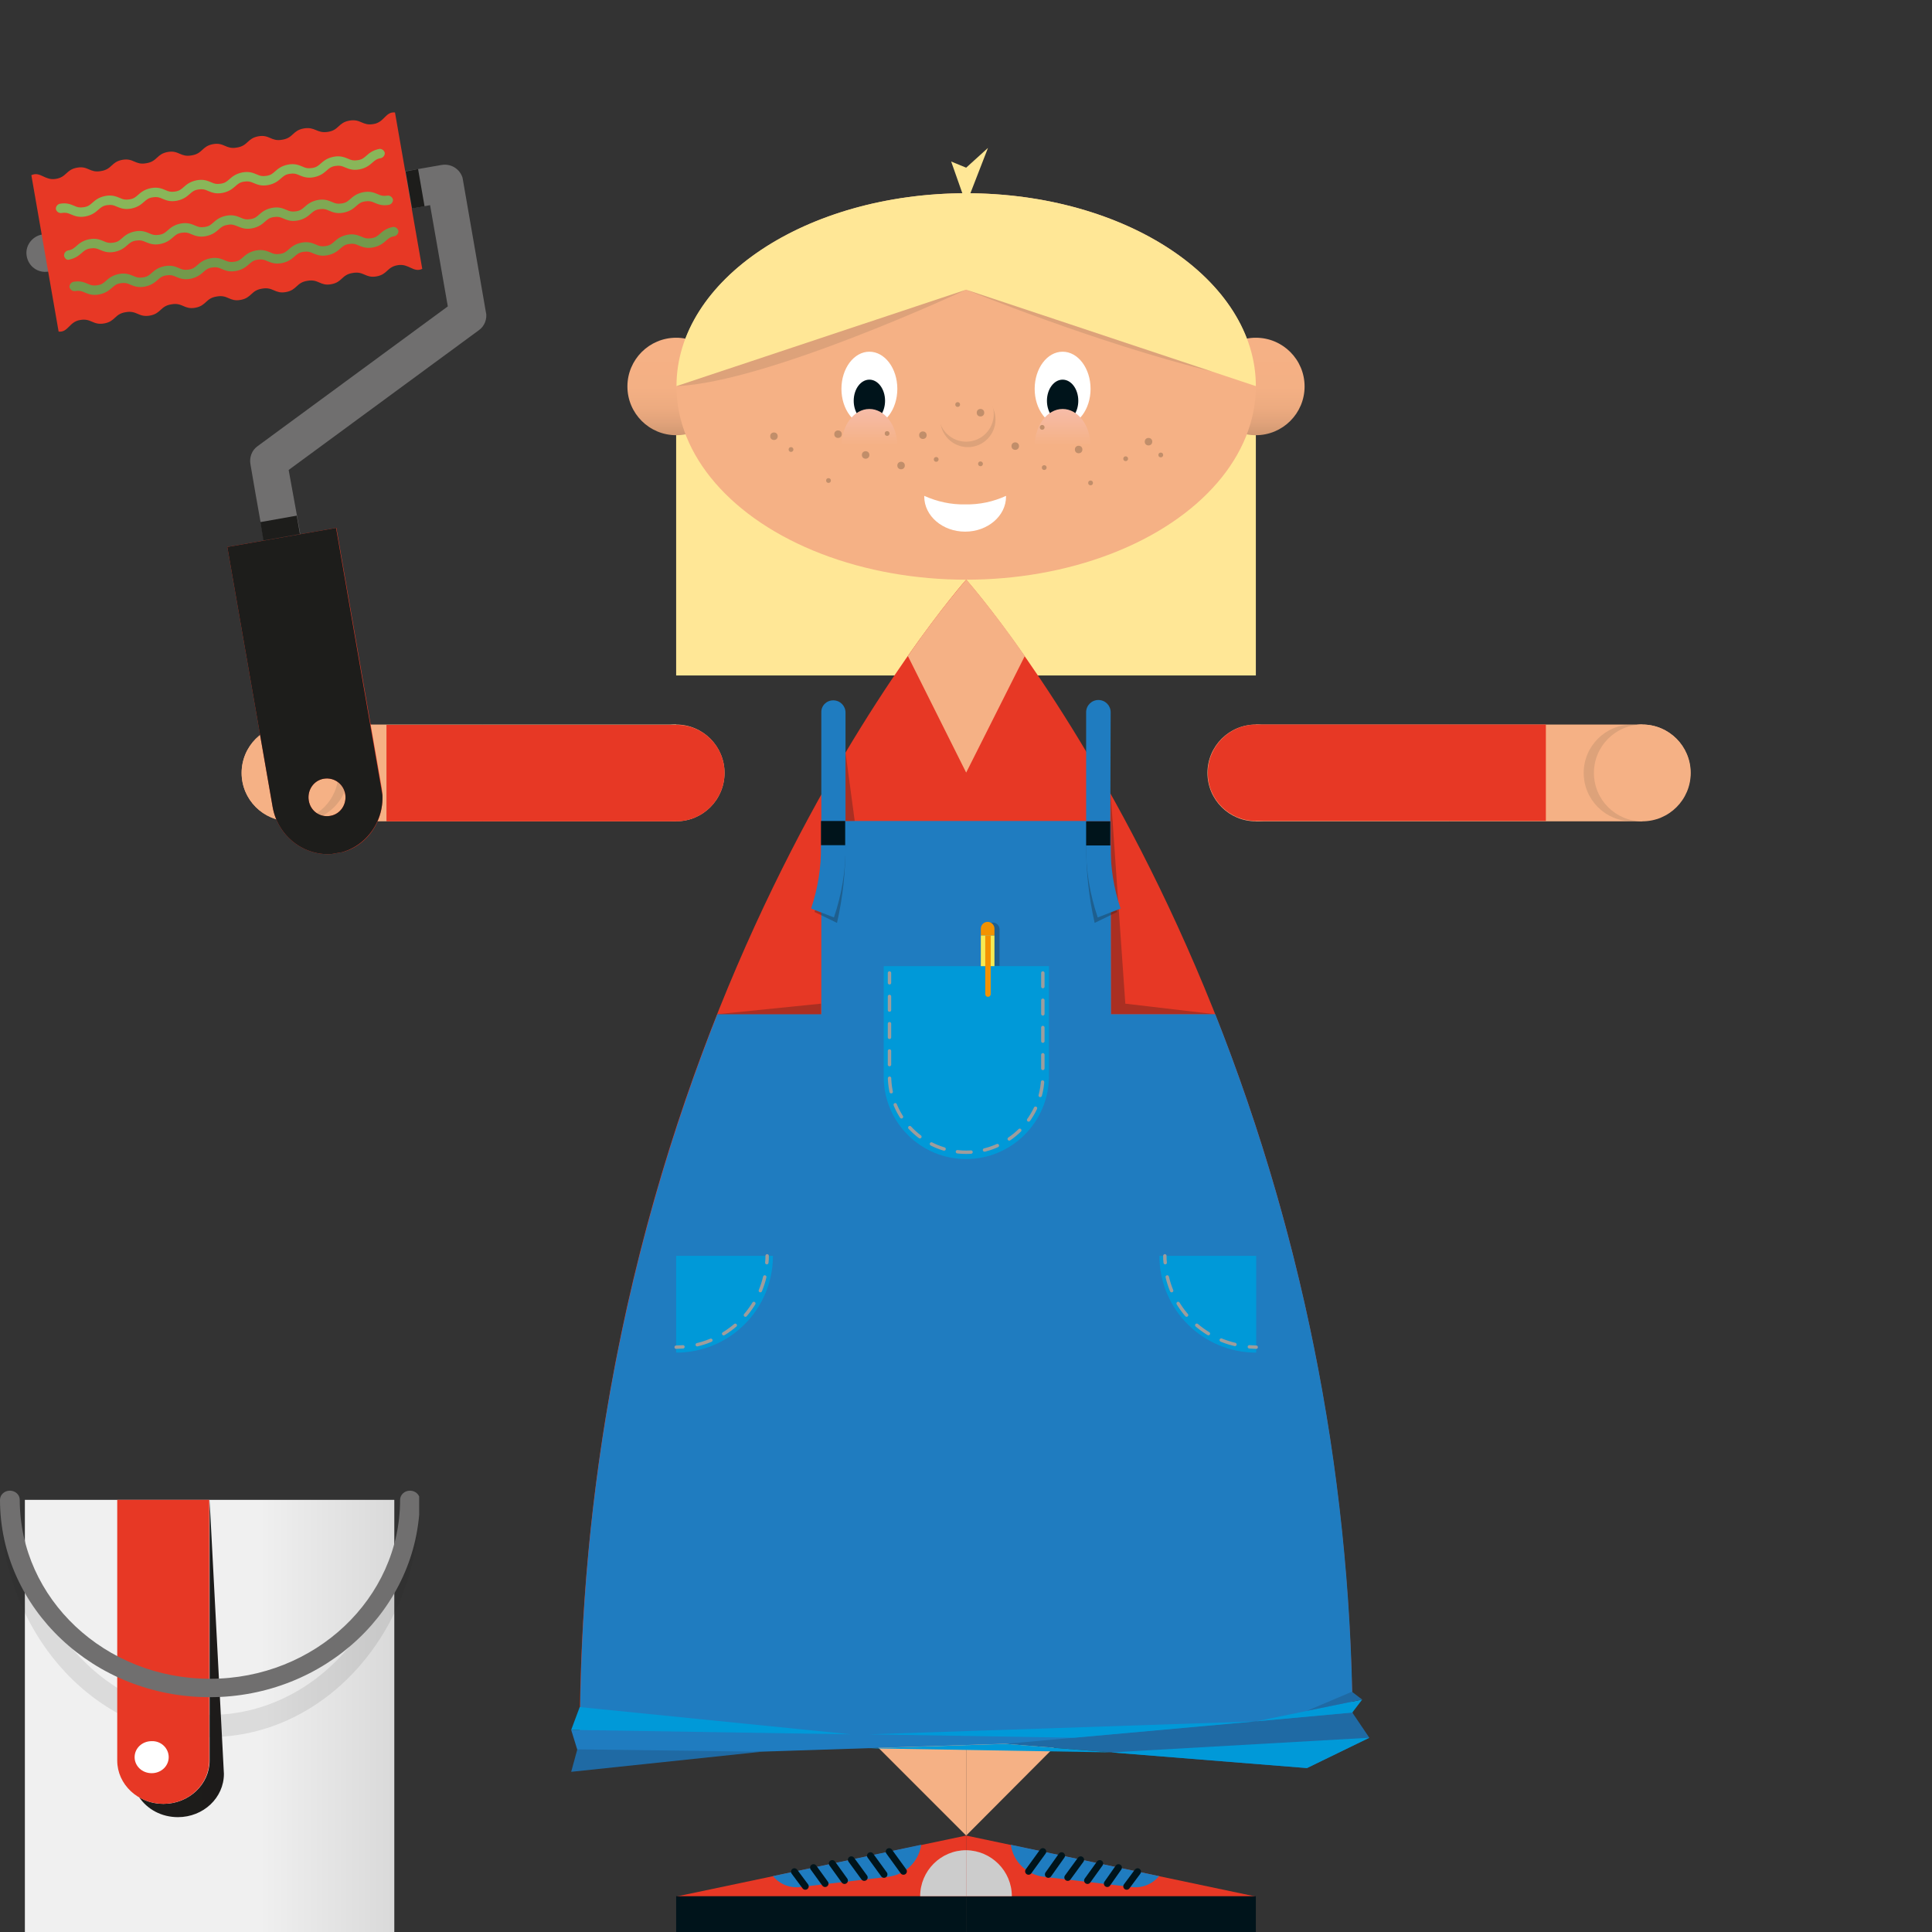<?xml version="1.0" encoding="utf-8"?>
<!-- Generator: Adobe Illustrator 24.0.1, SVG Export Plug-In . SVG Version: 6.00 Build 0)  -->
<svg version="1.1" id="Ebene_1" xmlns="http://www.w3.org/2000/svg" xmlns:xlink="http://www.w3.org/1999/xlink" x="0px" y="0px"
	 viewBox="0 0 566.9 566.9" style="enable-background:new 0 0 566.9 566.9;" xml:space="preserve">
<rect x="0" y="0" width="566.9" height="566.9" fill="#333333" stroke="none"/>
<style type="text/css">
	.st0{fill:#FFE796;}
	.st1{fill:#E73825;}
	.st2{opacity:0.3;fill:#1D1D1B;enable-background:new    ;}
	.st3{fill:url(#SVGID_1_);}
	.st4{fill:url(#SVGID_2_);}
	.st5{fill:#F5B185;}
	.st6{opacity:0.1;fill:#00141B;enable-background:new    ;}
	.st7{fill:#00141B;}
	.st8{fill:#FFFFFF;}
	.st9{fill:url(#SVGID_3_);}
	.st10{fill:url(#SVGID_4_);}
	.st11{fill:#1F7CC0;}
	.st12{fill:#0099D8;}
	.st13{fill:#F39200;}
	.st14{fill:#F7EA51;}
	.st15{fill:none;stroke:#00141B;stroke-width:2;stroke-linecap:round;stroke-miterlimit:10;}
	.st16{fill:#CCCCCC;}
	.st17{fill:#1F6AA4;}
	.st18{fill:none;stroke:#9D9D9C;stroke-linecap:round;stroke-miterlimit:10;}
	.st19{fill:none;stroke:#9D9D9C;stroke-linecap:round;stroke-miterlimit:10;stroke-dasharray:4.22,4.22;}
	.st20{fill:none;stroke:#9D9D9C;stroke-linecap:round;stroke-miterlimit:10;stroke-dasharray:4;}
	.st21{fill:#C18E6A;}
	.st22{clip-path:url(#SVGID_6_);}
	.st23{clip-path:url(#SVGID_8_);}
	.st24{clip-path:url(#SVGID_10_);fill:url(#SVGID_11_);}
	.st25{clip-path:url(#SVGID_13_);}
	.st26{clip-path:url(#SVGID_15_);}
	.st27{clip-path:url(#SVGID_17_);}
	.st28{clip-path:url(#SVGID_19_);fill:url(#SVGID_20_);}
	.st29{opacity:0.1;clip-path:url(#SVGID_22_);}
	.st30{clip-path:url(#SVGID_24_);fill:#1D1D1B;}
	.st31{clip-path:url(#SVGID_26_);fill:#E73825;}
	.st32{clip-path:url(#SVGID_28_);fill:#706F6F;}
	.st33{clip-path:url(#SVGID_30_);fill:#FFFFFF;}
	.st34{clip-path:url(#SVGID_32_);}
	.st35{clip-path:url(#SVGID_34_);}
	.st36{clip-path:url(#SVGID_36_);fill:#706F6F;}
	.st37{clip-path:url(#SVGID_38_);fill:#E73825;}
	.st38{clip-path:url(#SVGID_40_);fill:#73994B;}
	.st39{clip-path:url(#SVGID_42_);fill:#7FA853;}
	.st40{clip-path:url(#SVGID_44_);fill:#89B659;}
	.st41{clip-path:url(#SVGID_46_);fill:#E73825;}
	.st42{clip-path:url(#SVGID_48_);}
	.st43{clip-path:url(#SVGID_50_);}
	.st44{clip-path:url(#SVGID_52_);fill:url(#SVGID_53_);}
	.st45{clip-path:url(#SVGID_55_);}
	.st46{clip-path:url(#SVGID_57_);fill:url(#SVGID_58_);}
	.st47{clip-path:url(#SVGID_60_);}
	.st48{clip-path:url(#SVGID_62_);fill:url(#SVGID_63_);}
</style>
<title>7_m_blaurot_armeweit</title>
<g>
	<g id="FIGUREN">
		<rect x="198.4" y="113.3" class="st0" width="170.1" height="84.9"/>
		<path class="st1" d="M283.5,170.1c0,0-113.4,127.4-113.4,340.2h226.8C396.9,297.5,283.5,170.1,283.5,170.1z"/>
		<polygon class="st2" points="325.9,232.9 330.2,294.5 356.5,297.6 326,297.6 		"/>
		
			<linearGradient id="SVGID_1_" gradientUnits="userSpaceOnUse" x1="368.5" y1="351.65" x2="368.5" y2="323.13" gradientTransform="matrix(1 0 0 1 0 -224)">
			<stop  offset="0" style="stop-color:#D19872"/>
			<stop  offset="0.12" style="stop-color:#E0A27A"/>
			<stop  offset="0.28" style="stop-color:#EDAB80"/>
			<stop  offset="0.49" style="stop-color:#F4B084"/>
			<stop  offset="1" style="stop-color:#F6B185"/>
		</linearGradient>
		<circle class="st3" cx="368.5" cy="113.4" r="14.3"/>
		
			<linearGradient id="SVGID_2_" gradientUnits="userSpaceOnUse" x1="198.4" y1="351.65" x2="198.4" y2="323.13" gradientTransform="matrix(1 0 0 1 0 -224)">
			<stop  offset="0" style="stop-color:#D19872"/>
			<stop  offset="0.12" style="stop-color:#E0A27A"/>
			<stop  offset="0.28" style="stop-color:#EDAB80"/>
			<stop  offset="0.49" style="stop-color:#F4B084"/>
			<stop  offset="1" style="stop-color:#F6B185"/>
		</linearGradient>
		<circle class="st4" cx="198.4" cy="113.4" r="14.3"/>
		<rect x="368.5" y="212.6" class="st5" width="56.7" height="28.4"/>
		<rect x="425.2" y="212.6" class="st5" width="56.7" height="28.4"/>
		<circle class="st5" cx="481.9" cy="226.7" r="14.1"/>
		<circle class="st6" cx="478.9" cy="226.8" r="14.2"/>
		<circle class="st5" cx="481.9" cy="226.8" r="14.2"/>
		<circle class="st5" cx="368.5" cy="226.8" r="14.2"/>
		<path class="st1" d="M354.4,226.8c0-7.8,6.3-14.2,14.2-14.2l0,0h85v28.3h-85C360.7,240.9,354.4,234.6,354.4,226.8L354.4,226.8z"/>
		<rect x="141.7" y="212.6" class="st5" width="56.7" height="28.4"/>
		<rect x="85" y="212.6" class="st5" width="56.7" height="28.4"/>
		<circle class="st5" cx="85" cy="226.8" r="14.1"/>
		<circle class="st6" cx="88" cy="226.8" r="14.2"/>
		<circle class="st5" cx="85.1" cy="226.8" r="14.2"/>
		<circle class="st5" cx="198.4" cy="226.8" r="14.2"/>
		<path class="st1" d="M212.6,226.8c0,7.8-6.3,14.2-14.2,14.2l0,0h-85v-28.3h85C206.2,212.6,212.6,218.9,212.6,226.8L212.6,226.8z"
			/>
		<polygon class="st1" points="283.5,538.6 198.4,556.5 283.5,556.5 		"/>
		<polygon class="st1" points="283.5,538.6 368.5,556.5 283.5,556.5 		"/>
		<rect x="198.4" y="556.4" class="st7" width="85.1" height="10.6"/>
		<rect x="283.5" y="556.4" class="st7" width="85" height="10.6"/>
		<ellipse class="st5" cx="283.5" cy="113.4" rx="85" ry="56.7"/>
		<path class="st0" d="M368.5,113.3l-85-28.3l-85,28.3c0-31.3,38.1-56.6,85-56.6S368.5,82.1,368.5,113.3z"/>
		<polygon class="st5" points="283.5,538.6 311.8,510.2 283.5,510.2 		"/>
		<polygon class="st5" points="283.5,538.6 255.1,510.2 283.5,510.2 		"/>
		<path class="st8" d="M283.2,148c-4.1,0.1-8.2-0.8-12-2.5c0,0.1,0,0.1,0,0.2c0,5.7,5.4,10.3,12,10.3s12-4.6,12-10.3
			c0-0.1,0-0.1,0-0.2C291.5,147.2,287.4,148.1,283.2,148z"/>
		<ellipse class="st8" cx="311.8" cy="114.1" rx="8.2" ry="10.9"/>
		<ellipse class="st7" cx="311.8" cy="117.6" rx="4.6" ry="6.2"/>
		
			<linearGradient id="SVGID_3_" gradientUnits="userSpaceOnUse" x1="311.8" y1="365.73" x2="311.8" y2="343.99" gradientTransform="matrix(1 0 0 1 0 -224)">
			<stop  offset="0.51" style="stop-color:#F5B185"/>
			<stop  offset="1" style="stop-color:#F6BCA8"/>
		</linearGradient>
		<ellipse class="st9" cx="311.8" cy="130.9" rx="8.2" ry="10.9"/>
		<ellipse class="st8" cx="255.1" cy="114.1" rx="8.2" ry="10.9"/>
		<ellipse class="st7" cx="255.1" cy="117.6" rx="4.6" ry="6.2"/>
		
			<linearGradient id="SVGID_4_" gradientUnits="userSpaceOnUse" x1="255.1" y1="365.73" x2="255.1" y2="343.99" gradientTransform="matrix(1 0 0 1 0 -224)">
			<stop  offset="0.51" style="stop-color:#F5B185"/>
			<stop  offset="1" style="stop-color:#F6BCA8"/>
		</linearGradient>
		<ellipse class="st10" cx="255.1" cy="130.9" rx="8.2" ry="10.9"/>
		<circle class="st6" cx="284" cy="123.1" r="8.1"/>
		<circle class="st5" cx="283.5" cy="121.5" r="8.1"/>
		<path class="st11" d="M396.9,510.2c0.2-72.8-13.5-144.9-40.3-212.6H326l-0.1-56.7H241v56.7h-30.5
			c-26.8,67.7-40.5,139.8-40.3,212.6H396.9z"/>
		<path class="st11" d="M244.5,205.5L244.5,205.5c2,0,3.6,1.6,3.6,3.6l0,0V241l0,0H241l0,0v-31.9
			C240.9,207.1,242.5,205.5,244.5,205.5z"/>
		<rect x="240.9" y="240.9" class="st7" width="7.1" height="7.1"/>
		<path class="st2" d="M245.6,270.8l-6.6-3.2c2-6,3-12.2,2.9-18.5l6.2-1C248.1,255.7,247.3,263.4,245.6,270.8z"/>
		<path class="st11" d="M244.7,269.2l-6.7-2.6c2-6,3-12.2,2.9-18.5h7.2C248.2,255.3,247,262.4,244.7,269.2z"/>
		<path class="st11" d="M325.8,240.9h-7.1l0,0V209c0-2,1.6-3.6,3.6-3.6l0,0c2,0,3.6,1.6,3.6,3.6L325.8,240.9L325.8,240.9z"/>
		<rect x="318.7" y="241" class="st7" width="7.1" height="7.1"/>
		<path class="st2" d="M321.2,270.8l6.6-3.2c-2-6-3-12.2-2.9-18.5l-6.2-1C318.7,255.7,319.5,263.4,321.2,270.8z"/>
		<path class="st11" d="M322.1,269.2l6.7-2.6c-2-6-3-12.2-2.9-18.5h-7.2C318.6,255.3,319.8,262.4,322.1,269.2z"/>
		<polygon class="st2" points="248.1,220.8 250.8,240.9 248.1,240.9 		"/>
		<path class="st5" d="M283.4,170.2c-6.1,7.2-11.7,14.6-17,22.3l17.1,34.2l17.2-34.2c-5.3-7.7-11-15.2-17.1-22.4L283.4,170.2z"/>
		<path class="st12" d="M198.4,368.5h28.4l0,0l0,0c0,15.7-12.7,28.4-28.4,28.4l0,0l0,0V368.5L198.4,368.5z"/>
		<path class="st12" d="M283.5,340.1L283.5,340.1c-13.4,0-24.2-10.8-24.2-24.2l0,0v-32.4h48.5v32.4
			C307.7,329.3,296.8,340.1,283.5,340.1L283.5,340.1z"/>
		<path class="st2" d="M291.3,270.7c-1.1,0-2,0.9-2,2v10.7h4v-10.7C293.3,271.6,292.4,270.7,291.3,270.7L291.3,270.7z"/>
		<path class="st13" d="M291.8,272.5c0-1.1-0.9-2-2-2s-2,0.9-2,2v2h4V272.5z"/>
		<rect x="287.8" y="274.5" class="st14" width="4" height="9"/>
		<path class="st13" d="M289,274.5h1.7l0,0v17.2c0,0.5-0.4,0.8-0.8,0.8l0,0c-0.5,0-0.8-0.4-0.8-0.8v-17.2H289z"/>
		<path class="st11" d="M226.8,550.5L226.8,550.5c2,2.4,5,3.6,8.1,3.2l25.7-3c5-0.6,9-4.4,9.7-9.4l0,0L226.8,550.5z"/>
		<line class="st15" x1="233.1" y1="549.2" x2="236.3" y2="553.5"/>
		<line class="st15" x1="238.7" y1="548" x2="242.1" y2="552.7"/>
		<line class="st15" x1="244.2" y1="546.8" x2="247.8" y2="551.8"/>
		<line class="st15" x1="249.8" y1="545.7" x2="253.6" y2="550.9"/>
		<line class="st15" x1="255.4" y1="544.5" x2="259.4" y2="550"/>
		<line class="st15" x1="260.9" y1="543.3" x2="265.1" y2="549.1"/>
		<path class="st16" d="M283.5,556.4H270c0-7.4,6-13.5,13.5-13.5V556.4z"/>
		<path class="st11" d="M340.1,550.5L340.1,550.5c-2,2.4-5,3.6-8.1,3.2l-25.7-3c-5-0.6-9-4.4-9.7-9.4l0,0L340.1,550.5z"/>
		<line class="st15" x1="333.8" y1="549.2" x2="330.6" y2="553.5"/>
		<line class="st15" x1="328.2" y1="548" x2="324.9" y2="552.7"/>
		<line class="st15" x1="322.7" y1="546.8" x2="319.1" y2="551.8"/>
		<line class="st15" x1="317.1" y1="545.7" x2="313.3" y2="550.9"/>
		<line class="st15" x1="311.5" y1="544.5" x2="307.6" y2="550"/>
		<line class="st15" x1="306" y1="543.3" x2="301.8" y2="549.1"/>
		<path class="st16" d="M283.5,556.4h13.4c0-7.4-6-13.4-13.4-13.5V556.4z"/>
		<polygon class="st2" points="210.4,297.6 240.9,297.6 240.9,294.5 		"/>
		<polygon class="st11" points="340.2,510.2 167.6,507.6 170.1,515.7 		"/>
		<polygon class="st17" points="396.8,502.5 401.8,509.9 383.5,518.8 295,511.7 		"/>
		<polygon class="st12" points="255.1,513 326,514.2 295,511.7 		"/>
		<polygon class="st12" points="170.1,500.9 167.6,507.6 249.7,508.9 		"/>
		<polygon class="st12" points="315.2,509.9 255.1,508.9 368.5,505.1 		"/>
		<polygon class="st17" points="169.4,513.3 167.6,519.9 223.5,514 		"/>
		<polygon class="st12" points="399.7,498.7 396.8,502.5 368.5,505.1 		"/>
		<polygon class="st17" points="396.7,496.4 399.7,498.7 383.5,502 		"/>
		<polygon class="st12" points="401.8,509.9 326,514.2 383.5,518.8 		"/>
		<g>
			<path class="st18" d="M225.1,368.5c0,0.7,0,1.3-0.1,2"/>
			<path class="st19" d="M224.4,374.7c-2.5,10.6-11.2,18.6-21.9,20.3"/>
			<path class="st18" d="M200.4,395.2c-0.7,0-1.3,0.1-2,0.1"/>
		</g>
		<path class="st12" d="M368.6,396.9L368.6,396.9c-15.7,0-28.4-12.7-28.4-28.4l0,0l0,0h28.4l0,0V396.9L368.6,396.9z"/>
		<g>
			<path class="st18" d="M341.8,368.5c0,0.7,0,1.3,0.1,2"/>
			<path class="st19" d="M342.5,374.7c2.5,10.6,11.2,18.6,22,20.2"/>
			<path class="st18" d="M366.6,395.2c0.7,0,1.3,0.1,2,0.1l0,0"/>
		</g>
		<path class="st20" d="M306,285.5v30.1c0,12.4-10.1,22.5-22.5,22.5l0,0c-12.4,0-22.5-10-22.5-22.5l0,0v-30.1"/>
		<polygon class="st0" points="289.9,43.4 283.5,59.9 279.1,47.4 283.5,49.2 		"/>
		<path class="st6" d="M283.5,85c0,0-58.2,27.2-85,28.3L283.5,85z"/>
		<path class="st6" d="M283.5,85c0,0,38,15.6,72.4,24.1L283.5,85z"/>
		<circle class="st21" cx="297.9" cy="130.9" r="1.1"/>
		<circle class="st21" cx="337" cy="129.6" r="1.1"/>
		<circle class="st21" cx="264.4" cy="136.6" r="1.1"/>
		<circle class="st21" cx="254" cy="133.5" r="1.1"/>
		<circle class="st21" cx="316.5" cy="131.9" r="1.1"/>
		<circle class="st21" cx="245.9" cy="127.4" r="1.1"/>
		<circle class="st21" cx="270.8" cy="127.7" r="1.1"/>
		<circle class="st21" cx="227.1" cy="128" r="1.1"/>
		<circle class="st21" cx="287.7" cy="121.1" r="1.1"/>
		<circle class="st21" cx="287.7" cy="136.1" r="0.7"/>
		<circle class="st21" cx="320" cy="141.7" r="0.7"/>
		<circle class="st21" cx="305.8" cy="125.4" r="0.7"/>
		<circle class="st21" cx="260.3" cy="127.2" r="0.7"/>
		<circle class="st21" cx="306.4" cy="137.2" r="0.7"/>
		<circle class="st21" cx="281" cy="118.7" r="0.7"/>
		<circle class="st21" cx="274.7" cy="134.8" r="0.7"/>
		<circle class="st21" cx="340.6" cy="133.5" r="0.7"/>
		<circle class="st21" cx="232.1" cy="131.9" r="0.7"/>
		<circle class="st21" cx="243.1" cy="141" r="0.7"/>
		<circle class="st21" cx="330.3" cy="134.6" r="0.7"/>
	</g>
</g>
<g>
	<g>
		<g>
			<defs>
				<rect id="SVGID_5_" y="437.4" width="123" height="130.2"/>
			</defs>
			<clipPath id="SVGID_6_">
				<use xlink:href="#SVGID_5_"  style="overflow:visible;"/>
			</clipPath>
			<g class="st22">
				<g>
					<defs>
						<rect id="SVGID_7_" y="437.4" width="123" height="130.2"/>
					</defs>
					<clipPath id="SVGID_8_">
						<use xlink:href="#SVGID_7_"  style="overflow:visible;"/>
					</clipPath>
					<g class="st23">
						<g>
							<defs>
								<rect id="SVGID_9_" x="7.3" y="440.1" width="108.4" height="127.5"/>
							</defs>
							<clipPath id="SVGID_10_">
								<use xlink:href="#SVGID_9_"  style="overflow:visible;"/>
							</clipPath>
							
								<linearGradient id="SVGID_11_" gradientUnits="userSpaceOnUse" x1="-21.939" y1="113.911" x2="-21.461" y2="113.911" gradientTransform="matrix(226.858 0 0 226.858 4984.242 -25337.758)">
								<stop  offset="0" style="stop-color:#F0F0F0"/>
								<stop  offset="0.637" style="stop-color:#F0F0F0"/>
								<stop  offset="0.997" style="stop-color:#DADADA"/>
								<stop  offset="1" style="stop-color:#DADADA"/>
							</linearGradient>
							<rect x="7.3" y="440.1" class="st24" width="108.4" height="127.5"/>
						</g>
					</g>
				</g>
				<g>
					<defs>
						<rect id="SVGID_12_" y="437.4" width="123" height="130.2"/>
					</defs>
					<clipPath id="SVGID_13_">
						<use xlink:href="#SVGID_12_"  style="overflow:visible;"/>
					</clipPath>
					<g class="st25">
						<g>
							<defs>
								<rect id="SVGID_14_" y="437.4" width="123" height="130.2"/>
							</defs>
							<clipPath id="SVGID_15_">
								<use xlink:href="#SVGID_14_"  style="overflow:visible;"/>
							</clipPath>
							<g class="st26">
								<g>
									<g>
										<defs>
											<rect id="SVGID_16_" x="40.7" y="440.1" width="25" height="93.2"/>
										</defs>
										<clipPath id="SVGID_17_">
											<use xlink:href="#SVGID_16_"  style="overflow:visible;"/>
										</clipPath>
										<g class="st27">
											<g>
												<defs>
													<path id="SVGID_18_" d="M61.5,440.1v76.5c0,7-6.1,12.7-13.5,12.7c-2.7,0-5.2-0.7-7.2-2c2.4,3.6,6.6,5.9,11.4,5.9
														c7.5,0,13.5-5.7,13.5-12.7L61.5,440.1z"/>
												</defs>
												<clipPath id="SVGID_19_">
													<use xlink:href="#SVGID_18_"  style="overflow:visible;"/>
												</clipPath>
												
													<linearGradient id="SVGID_20_" gradientUnits="userSpaceOnUse" x1="-22.432" y1="117.124" x2="-21.954" y2="117.124" gradientTransform="matrix(52.238 0 0 52.238 1212.484 -5631.565)">
													<stop  offset="0" style="stop-color:#1D1D1B"/>
													<stop  offset="1" style="stop-color:#1D1B1A"/>
												</linearGradient>
												<rect x="40.7" y="440.1" class="st28" width="25" height="93.2"/>
											</g>
										</g>
									</g>
								</g>
							</g>
						</g>
						<g>
							<defs>
								<rect id="SVGID_21_" y="437.4" width="123" height="130.2"/>
							</defs>
							<clipPath id="SVGID_22_">
								<use xlink:href="#SVGID_21_"  style="overflow:visible;"/>
							</clipPath>
							<g class="st29">
								<g>
									<g>
										<defs>
											<rect id="SVGID_23_" y="437.4" width="123" height="72.3"/>
										</defs>
										<clipPath id="SVGID_24_">
											<use xlink:href="#SVGID_23_"  style="overflow:visible;"/>
										</clipPath>
										<path class="st30" d="M61.5,509.7c-33.9,0-61.5-31-61.5-69.1c0-1.8,1.3-3.2,2.9-3.2s2.9,1.4,2.9,3.2
											c0,34.5,25,62.6,55.8,62.6s55.8-28.1,55.8-62.6c0-1.8,1.3-3.2,2.9-3.2s2.9,1.4,2.9,3.2C123,478.7,95.4,509.7,61.5,509.7"
											/>
									</g>
								</g>
							</g>
						</g>
						<g>
							<defs>
								<rect id="SVGID_25_" y="437.4" width="123" height="130.2"/>
							</defs>
							<clipPath id="SVGID_26_">
								<use xlink:href="#SVGID_25_"  style="overflow:visible;"/>
							</clipPath>
							<path class="st31" d="M34.4,440.1v76.5l0,0c0,7,6.1,12.7,13.5,12.7c7.5,0,13.5-5.7,13.5-12.7v-76.5L34.4,440.1L34.4,440.1z"
								/>
						</g>
						<g>
							<defs>
								<rect id="SVGID_27_" y="437.4" width="123" height="130.2"/>
							</defs>
							<clipPath id="SVGID_28_">
								<use xlink:href="#SVGID_27_"  style="overflow:visible;"/>
							</clipPath>
							<path class="st32" d="M61.5,498C27.6,498,0,472,0,440.1c0-1.5,1.3-2.7,2.9-2.7s2.9,1.2,2.9,2.7c0,29,25,52.5,55.8,52.5
								s55.8-23.6,55.8-52.5c0-1.5,1.3-2.7,2.9-2.7s2.9,1.2,2.9,2.7C123,472,95.4,498,61.5,498"/>
						</g>
						<g>
							<defs>
								<rect id="SVGID_29_" y="437.4" width="123" height="130.2"/>
							</defs>
							<clipPath id="SVGID_30_">
								<use xlink:href="#SVGID_29_"  style="overflow:visible;"/>
							</clipPath>
							<path class="st33" d="M49.5,515.6c0,2.6-2.2,4.7-5,4.7s-5-2.1-5-4.7s2.2-4.7,5-4.7C47.3,510.8,49.5,513,49.5,515.6"/>
						</g>
					</g>
				</g>
			</g>
		</g>
	</g>
</g>
<g>
	<g>
		<g>
			<defs>
				
					<rect id="SVGID_31_" x="21" y="39.4" transform="matrix(0.985 -0.171 0.171 0.985 -23.615 16.889)" width="130" height="211.6"/>
			</defs>
			<clipPath id="SVGID_32_">
				<use xlink:href="#SVGID_31_"  style="overflow:visible;"/>
			</clipPath>
			<g class="st34">
				<g>
					<defs>
						
							<rect id="SVGID_33_" x="21" y="39.4" transform="matrix(0.985 -0.171 0.171 0.985 -23.615 16.889)" width="130" height="211.6"/>
					</defs>
					<clipPath id="SVGID_34_">
						<use xlink:href="#SVGID_33_"  style="overflow:visible;"/>
					</clipPath>
					<g class="st35">
						<g>
							<defs>
								
									<rect id="SVGID_35_" x="21" y="39.4" transform="matrix(0.985 -0.171 0.171 0.985 -23.615 16.889)" width="130" height="211.6"/>
							</defs>
							<clipPath id="SVGID_36_">
								<use xlink:href="#SVGID_35_"  style="overflow:visible;"/>
							</clipPath>
							<path class="st36" d="M84.7,137.9l55.8-41c1.7-1.2,2.5-3.3,2.1-5.4l-6.7-38.6c-0.5-3-3.3-5-6.3-4.5L12.4,68.8
								c-2.9,0.5-5,3.2-4.6,6.1c0.4,3.2,3.3,5.3,6.3,4.8l112.1-19.5l5.2,29.7l-55.8,41c-1.7,1.2-2.5,3.3-2.1,5.4L75,145l2.4,13.5
								l10.7-1.9L84.7,137.9z"/>
						</g>
						<g>
							<defs>
								
									<rect id="SVGID_37_" x="21" y="39.4" transform="matrix(0.985 -0.171 0.171 0.985 -23.615 16.889)" width="130" height="211.6"/>
							</defs>
							<clipPath id="SVGID_38_">
								<use xlink:href="#SVGID_37_"  style="overflow:visible;"/>
							</clipPath>
							<path class="st37" d="M17.2,97.3c2.8,0.3,3.1-2.9,6.3-3.4c3.3-0.6,3.7,1.6,7.1,1c3.3-0.6,3-2.8,6.3-3.3
								c3.3-0.6,3.7,1.6,7.1,1c3.3-0.6,3-2.8,6.3-3.3c3.3-0.6,3.7,1.6,7,1s3-2.8,6.3-3.3c3.3-0.6,3.7,1.6,7,1s3-2.8,6.3-3.3
								c3.3-0.6,3.7,1.6,7,1s3-2.8,6.3-3.3c3.3-0.6,3.7,1.6,7,1s3-2.8,6.3-3.3c3.3-0.6,3.7,1.6,7,1s3-2.8,6.3-3.3
								c3.2-0.5,4.5,2.3,7.1,1.1l-8-45.9c-2.8-0.3-3.1,2.9-6.3,3.4c-3.3,0.6-3.7-1.6-7.1-1c-3.3,0.6-3,2.8-6.3,3.3s-3.7-1.6-7.1-1
								c-3.3,0.6-3,2.8-6.3,3.3c-3.3,0.6-3.7-1.6-7-1s-3,2.8-6.3,3.3c-3.3,0.6-3.7-1.6-7-1c-3.3,0.6-3,2.8-6.3,3.3
								c-3.3,0.6-3.7-1.6-7-1s-3,2.8-6.3,3.3c-3.3,0.6-3.7-1.6-7-1s-3,2.8-6.3,3.3c-3.3,0.6-3.7-1.6-7-1s-3,2.8-6.3,3.3
								c-3.2,0.5-4.5-2.3-7.1-1.1L17.2,97.3z"/>
						</g>
						<g>
							<defs>
								
									<rect id="SVGID_39_" x="21" y="39.4" transform="matrix(0.985 -0.171 0.171 0.985 -23.615 16.889)" width="130" height="211.6"/>
							</defs>
							<clipPath id="SVGID_40_">
								<use xlink:href="#SVGID_39_"  style="overflow:visible;"/>
							</clipPath>
							<path class="st38" d="M20.4,84.3c-0.1-0.7,0.4-1.4,1.1-1.6c2.1-0.4,3.3,0.2,4.3,0.6c0.9,0.4,1.5,0.6,2.8,0.4s1.8-0.7,2.5-1.3
								c0.8-0.7,1.8-1.6,3.8-2s3.3,0.2,4.3,0.6c0.9,0.4,1.5,0.6,2.8,0.4s1.8-0.7,2.5-1.3c0.8-0.7,1.8-1.6,3.8-2
								c2.1-0.4,3.3,0.2,4.3,0.6c0.9,0.4,1.5,0.6,2.8,0.4s1.8-0.7,2.5-1.3c0.8-0.7,1.8-1.6,3.8-2c2.1-0.4,3.3,0.2,4.3,0.6
								c0.9,0.4,1.5,0.6,2.8,0.4s1.8-0.7,2.5-1.3c0.8-0.7,1.8-1.6,3.8-2c2.1-0.4,3.3,0.2,4.3,0.6c0.9,0.4,1.5,0.6,2.8,0.4
								s1.8-0.7,2.5-1.3c0.8-0.7,1.8-1.6,3.8-2c2.1-0.4,3.3,0.2,4.3,0.6c0.9,0.4,1.5,0.6,2.8,0.4s1.8-0.7,2.5-1.3
								c0.8-0.7,1.8-1.6,3.8-2s3.3,0.2,4.3,0.6c0.9,0.4,1.5,0.6,2.8,0.4s1.8-0.7,2.5-1.3c0.8-0.7,1.8-1.6,3.8-2
								c0.7-0.1,1.4,0.4,1.6,1.1c0.1,0.7-0.4,1.4-1.1,1.6c-1.3,0.2-1.8,0.7-2.5,1.3c-0.8,0.7-1.8,1.6-3.8,2
								c-2.1,0.4-3.3-0.2-4.3-0.6c-0.9-0.4-1.5-0.6-2.8-0.4s-1.8,0.7-2.5,1.3c-0.8,0.7-1.8,1.6-3.8,2c-2.1,0.4-3.3-0.2-4.3-0.6
								c-0.9-0.4-1.5-0.6-2.8-0.4s-1.8,0.7-2.5,1.3c-0.8,0.7-1.8,1.6-3.8,2c-2.1,0.4-3.3-0.2-4.3-0.6c-0.9-0.4-1.5-0.6-2.8-0.4
								s-1.8,0.7-2.5,1.3c-0.8,0.7-1.8,1.6-3.8,2c-2.1,0.4-3.3-0.2-4.3-0.6c-0.9-0.4-1.5-0.6-2.8-0.4s-1.8,0.7-2.5,1.3
								c-0.8,0.7-1.8,1.6-3.8,2c-2.1,0.4-3.3-0.2-4.3-0.6c-0.9-0.4-1.5-0.6-2.8-0.4s-1.8,0.7-2.5,1.3c-0.8,0.7-1.8,1.6-3.8,2
								c-2.1,0.4-3.3-0.2-4.3-0.6c-0.9-0.4-1.5-0.6-2.8-0.4s-1.8,0.7-2.5,1.3c-0.8,0.7-1.8,1.6-3.8,2c-2.1,0.4-3.3-0.2-4.3-0.6
								c-0.9-0.4-1.5-0.6-2.8-0.4C21.3,85.5,20.6,85,20.4,84.3"/>
						</g>
						<g>
							<defs>
								
									<rect id="SVGID_41_" x="21" y="39.4" transform="matrix(0.985 -0.171 0.171 0.985 -23.615 16.889)" width="130" height="211.6"/>
							</defs>
							<clipPath id="SVGID_42_">
								<use xlink:href="#SVGID_41_"  style="overflow:visible;"/>
							</clipPath>
							<path class="st39" d="M18.8,75.1c-0.1-0.7,0.4-1.4,1.1-1.6c1.3-0.2,1.8-0.7,2.5-1.3c0.8-0.7,1.8-1.6,3.8-2
								c2.1-0.4,3.3,0.2,4.3,0.6c0.9,0.4,1.5,0.6,2.8,0.4s1.8-0.7,2.5-1.3c0.8-0.7,1.8-1.6,3.8-2c2.1-0.4,3.3,0.2,4.3,0.6
								c0.9,0.4,1.5,0.6,2.8,0.4s1.8-0.7,2.5-1.3c0.8-0.7,1.8-1.6,3.8-2c2.1-0.4,3.3,0.2,4.3,0.6c0.9,0.4,1.5,0.6,2.8,0.4
								s1.8-0.7,2.5-1.3c0.8-0.7,1.8-1.6,3.8-2s3.3,0.2,4.3,0.6c0.9,0.4,1.5,0.6,2.8,0.4s1.8-0.7,2.5-1.3c0.8-0.7,1.8-1.6,3.8-2
								c2.1-0.4,3.3,0.2,4.3,0.6c0.9,0.4,1.5,0.6,2.8,0.4s1.8-0.7,2.5-1.3c0.8-0.7,1.8-1.6,3.8-2c2.1-0.4,3.3,0.2,4.3,0.6
								c0.9,0.4,1.5,0.6,2.8,0.4c1.3-0.2,1.8-0.7,2.5-1.3c0.8-0.7,1.8-1.6,3.8-2c2.1-0.4,3.3,0.2,4.3,0.6c0.9,0.4,1.5,0.6,2.8,0.4
								c0.7-0.1,1.4,0.4,1.6,1.1c0.1,0.7-0.4,1.4-1.1,1.6c-2.1,0.4-3.3-0.2-4.3-0.6c-0.9-0.4-1.5-0.6-2.8-0.4
								c-1.3,0.2-1.8,0.7-2.5,1.3c-0.8,0.7-1.8,1.6-3.8,2c-2.1,0.4-3.3-0.2-4.3-0.6c-0.9-0.4-1.5-0.6-2.8-0.4
								c-1.3,0.2-1.8,0.7-2.5,1.3c-0.8,0.7-1.8,1.6-3.8,2c-2.1,0.4-3.3-0.2-4.3-0.6c-0.9-0.4-1.5-0.6-2.8-0.4
								c-1.3,0.2-1.8,0.7-2.5,1.3C77,65.7,76,66.6,74,67c-2.1,0.4-3.3-0.2-4.3-0.6c-1.1-0.4-1.7-0.7-3-0.4c-1.3,0.2-1.8,0.7-2.5,1.3
								c-0.8,0.7-1.8,1.6-3.8,2c-2.1,0.4-3.3-0.2-4.3-0.6c-0.9-0.4-1.5-0.6-2.8-0.4s-1.8,0.7-2.5,1.3c-0.8,0.7-1.8,1.6-3.8,2
								s-3.3-0.2-4.3-0.6c-0.9-0.4-1.5-0.6-2.8-0.4s-1.8,0.7-2.5,1.3c-0.8,0.7-1.8,1.6-3.8,2c-2.1,0.4-3.3-0.2-4.3-0.6
								c-0.9-0.4-1.5-0.6-2.8-0.4s-1.8,0.7-2.5,1.3c-0.8,0.7-1.8,1.6-3.8,2C19.7,76.4,19,75.9,18.8,75.1"/>
						</g>
						<g>
							<defs>
								
									<rect id="SVGID_43_" x="21" y="39.4" transform="matrix(0.985 -0.171 0.171 0.985 -23.615 16.889)" width="130" height="211.6"/>
							</defs>
							<clipPath id="SVGID_44_">
								<use xlink:href="#SVGID_43_"  style="overflow:visible;"/>
							</clipPath>
							<path class="st40" d="M16.4,61.4c-0.1-0.7,0.4-1.4,1.1-1.6c2.1-0.4,3.3,0.2,4.3,0.6c0.9,0.4,1.5,0.6,2.8,0.4
								c1.3-0.2,1.8-0.7,2.5-1.3c0.8-0.7,1.8-1.6,3.8-2s3.3,0.2,4.3,0.6c0.9,0.4,1.5,0.6,2.8,0.4c1.3-0.2,1.8-0.7,2.5-1.3
								c0.8-0.7,1.8-1.6,3.8-2c2.1-0.4,3.3,0.2,4.3,0.6c0.9,0.4,1.5,0.6,2.8,0.4c1.3-0.2,1.8-0.7,2.5-1.3c0.8-0.7,1.8-1.6,3.8-2
								c2.1-0.4,3.3,0.2,4.3,0.6c0.9,0.4,1.5,0.6,2.8,0.4c1.3-0.2,1.8-0.7,2.5-1.3c0.8-0.7,1.8-1.6,3.8-2c2.1-0.4,3.3,0.2,4.3,0.6
								c0.9,0.4,1.5,0.6,2.8,0.4c1.3-0.2,1.8-0.7,2.5-1.3c0.8-0.7,1.8-1.6,3.8-2c2.1-0.4,3.3,0.2,4.3,0.6c0.9,0.4,1.5,0.6,2.8,0.4
								c1.3-0.2,1.8-0.7,2.5-1.3c0.8-0.7,1.8-1.6,3.8-2s3.3,0.2,4.3,0.6c0.9,0.4,1.5,0.6,2.8,0.4c1.3-0.2,1.8-0.7,2.5-1.3
								c0.8-0.7,1.8-1.6,3.8-2c0.7-0.1,1.4,0.4,1.6,1.1c0.1,0.7-0.4,1.4-1.1,1.6c-1.3,0.2-1.8,0.7-2.5,1.3c-0.8,0.7-1.8,1.6-3.8,2
								c-2.1,0.4-3.3-0.2-4.3-0.6c-0.9-0.4-1.5-0.6-2.8-0.4c-1.3,0.2-1.8,0.7-2.5,1.3c-0.8,0.7-1.8,1.6-3.8,2
								c-2.1,0.4-3.3-0.2-4.3-0.6C86.9,51,86.3,50.8,85,51c-1.3,0.2-1.8,0.7-2.5,1.3c-0.8,0.7-1.8,1.6-3.8,2
								c-2.1,0.4-3.3-0.2-4.3-0.6c-0.9-0.4-1.5-0.6-2.8-0.4c-1.3,0.2-1.8,0.7-2.5,1.3c-0.8,0.7-1.8,1.6-3.8,2C63.2,57,62,56.4,61,56
								c-0.9-0.4-1.5-0.6-2.8-0.4c-1.3,0.2-1.8,0.7-2.5,1.3c-0.8,0.7-1.8,1.6-3.8,2c-2.1,0.4-3.3-0.2-4.3-0.6
								c-0.9-0.4-1.5-0.6-2.8-0.4c-1.3,0.2-1.8,0.7-2.5,1.3c-0.8,0.7-1.8,1.6-3.8,2c-2.1,0.4-3.3-0.2-4.3-0.6
								c-0.9-0.4-1.5-0.6-2.8-0.4s-1.8,0.7-2.5,1.3c-0.8,0.7-1.8,1.6-3.8,2c-2.1,0.4-3.3-0.2-4.3-0.6c-0.9-0.4-1.5-0.6-2.8-0.4
								C17.3,62.6,16.6,62.1,16.4,61.4"/>
						</g>
						<g>
							<defs>
								
									<rect id="SVGID_45_" x="21" y="39.4" transform="matrix(0.985 -0.171 0.171 0.985 -23.615 16.889)" width="130" height="211.6"/>
							</defs>
							<clipPath id="SVGID_46_">
								<use xlink:href="#SVGID_45_"  style="overflow:visible;"/>
							</clipPath>
							<path class="st41" d="M112,231.2l-13.3-76.3l-32,5.6L80,236.8c1.6,9,10,15.1,18.9,13.6S113.5,240.3,112,231.2 M90.6,234.9
								c-0.5-3,1.4-5.9,4.4-6.4s5.8,1.5,6.3,4.5s-1.4,5.9-4.4,6.4C93.9,240,91.1,238,90.6,234.9"/>
						</g>
						<g>
							<defs>
								
									<rect id="SVGID_47_" x="21" y="39.4" transform="matrix(0.985 -0.171 0.171 0.985 -23.615 16.889)" width="130" height="211.6"/>
							</defs>
							<clipPath id="SVGID_48_">
								<use xlink:href="#SVGID_47_"  style="overflow:visible;"/>
							</clipPath>
							<g class="st42">
								<g>
									<g>
										<defs>
											
												<rect id="SVGID_49_" x="74.5" y="157" transform="matrix(0.985 -0.171 0.171 0.985 -33.631 18.575)" width="32.5" height="94.1"/>
										</defs>
										<clipPath id="SVGID_50_">
											<use xlink:href="#SVGID_49_"  style="overflow:visible;"/>
										</clipPath>
										<g class="st43">
											<g>
												<defs>
													<path id="SVGID_51_" d="M112,231.2l-13.3-76.3l-32,5.6L80,236.8c1.6,9,10,15.1,18.9,13.6
														C107.6,248.8,113.5,240.3,112,231.2 M90.6,234.9c-0.5-3,1.4-5.9,4.4-6.4s5.8,1.5,6.3,4.5s-1.4,5.9-4.4,6.4
														S91.1,238,90.6,234.9"/>
												</defs>
												<clipPath id="SVGID_52_">
													<use xlink:href="#SVGID_51_"  style="overflow:visible;"/>
												</clipPath>
												
													<linearGradient id="SVGID_53_" gradientUnits="userSpaceOnUse" x1="-20.838" y1="114.609" x2="-20.456" y2="114.609" gradientTransform="matrix(-83.781 14.577 -14.577 -83.781 31.608 10107.056)">
													<stop  offset="0" style="stop-color:#1D1D1B"/>
													<stop  offset="0.227" style="stop-color:#1D1D1B"/>
													<stop  offset="1" style="stop-color:#1D1D1B"/>
													<stop  offset="1" style="stop-color:#1D1D1B"/>
												</linearGradient>
												<polygon class="st44" points="114.8,247.6 82.8,253.1 66.7,160.5 98.7,154.9 												"/>
											</g>
										</g>
									</g>
								</g>
							</g>
						</g>
					</g>
				</g>
				<g>
					<defs>
						
							<rect id="SVGID_54_" x="21" y="39.4" transform="matrix(0.985 -0.171 0.171 0.985 -23.615 16.889)" width="130" height="211.6"/>
					</defs>
					<clipPath id="SVGID_55_">
						<use xlink:href="#SVGID_54_"  style="overflow:visible;"/>
					</clipPath>
					<g class="st45">
						<g>
							<defs>
								
									<rect id="SVGID_56_" x="119.9" y="49.8" transform="matrix(0.985 -0.171 0.171 0.985 -7.685 21.695)" width="3.8" height="11.1"/>
							</defs>
							<clipPath id="SVGID_57_">
								<use xlink:href="#SVGID_56_"  style="overflow:visible;"/>
							</clipPath>
							
								<linearGradient id="SVGID_58_" gradientUnits="userSpaceOnUse" x1="-5.452" y1="104.178" x2="-5.07" y2="104.178" gradientTransform="matrix(-9.905 1.723 -1.723 -9.905 249.252 1096.332)">
								<stop  offset="0" style="stop-color:#1D1D1B"/>
								<stop  offset="0.227" style="stop-color:#1D1D1B"/>
								<stop  offset="1" style="stop-color:#1D1D1B"/>
								<stop  offset="1" style="stop-color:#1D1D1B"/>
							</linearGradient>
							<polygon class="st46" points="124.6,60.5 120.9,61.2 119,50.3 122.7,49.6 							"/>
						</g>
					</g>
				</g>
				<g>
					<defs>
						
							<rect id="SVGID_59_" x="21" y="39.4" transform="matrix(0.985 -0.171 0.171 0.985 -23.615 16.889)" width="130" height="211.6"/>
					</defs>
					<clipPath id="SVGID_60_">
						<use xlink:href="#SVGID_59_"  style="overflow:visible;"/>
					</clipPath>
					<g class="st47">
						<g>
							<defs>
								
									<rect id="SVGID_61_" x="76.8" y="152.2" transform="matrix(0.985 -0.171 0.171 0.985 -25.34 16.39)" width="10.9" height="5.5"/>
							</defs>
							<clipPath id="SVGID_62_">
								<use xlink:href="#SVGID_61_"  style="overflow:visible;"/>
							</clipPath>
							
								<linearGradient id="SVGID_63_" gradientUnits="userSpaceOnUse" x1="-25.462" y1="118.212" x2="-25.071" y2="118.212" gradientTransform="matrix(2.418 13.897 -13.897 2.418 1786.126 220.239)">
								<stop  offset="0" style="stop-color:#1D1D1B"/>
								<stop  offset="0.227" style="stop-color:#1D1D1B"/>
								<stop  offset="1" style="stop-color:#1D1D1B"/>
								<stop  offset="1" style="stop-color:#1D1D1B"/>
							</linearGradient>
							<polygon class="st48" points="87.1,151.3 88,156.7 77.3,158.6 76.4,153.2 							"/>
						</g>
					</g>
				</g>
			</g>
		</g>
	</g>
</g>
</svg>
